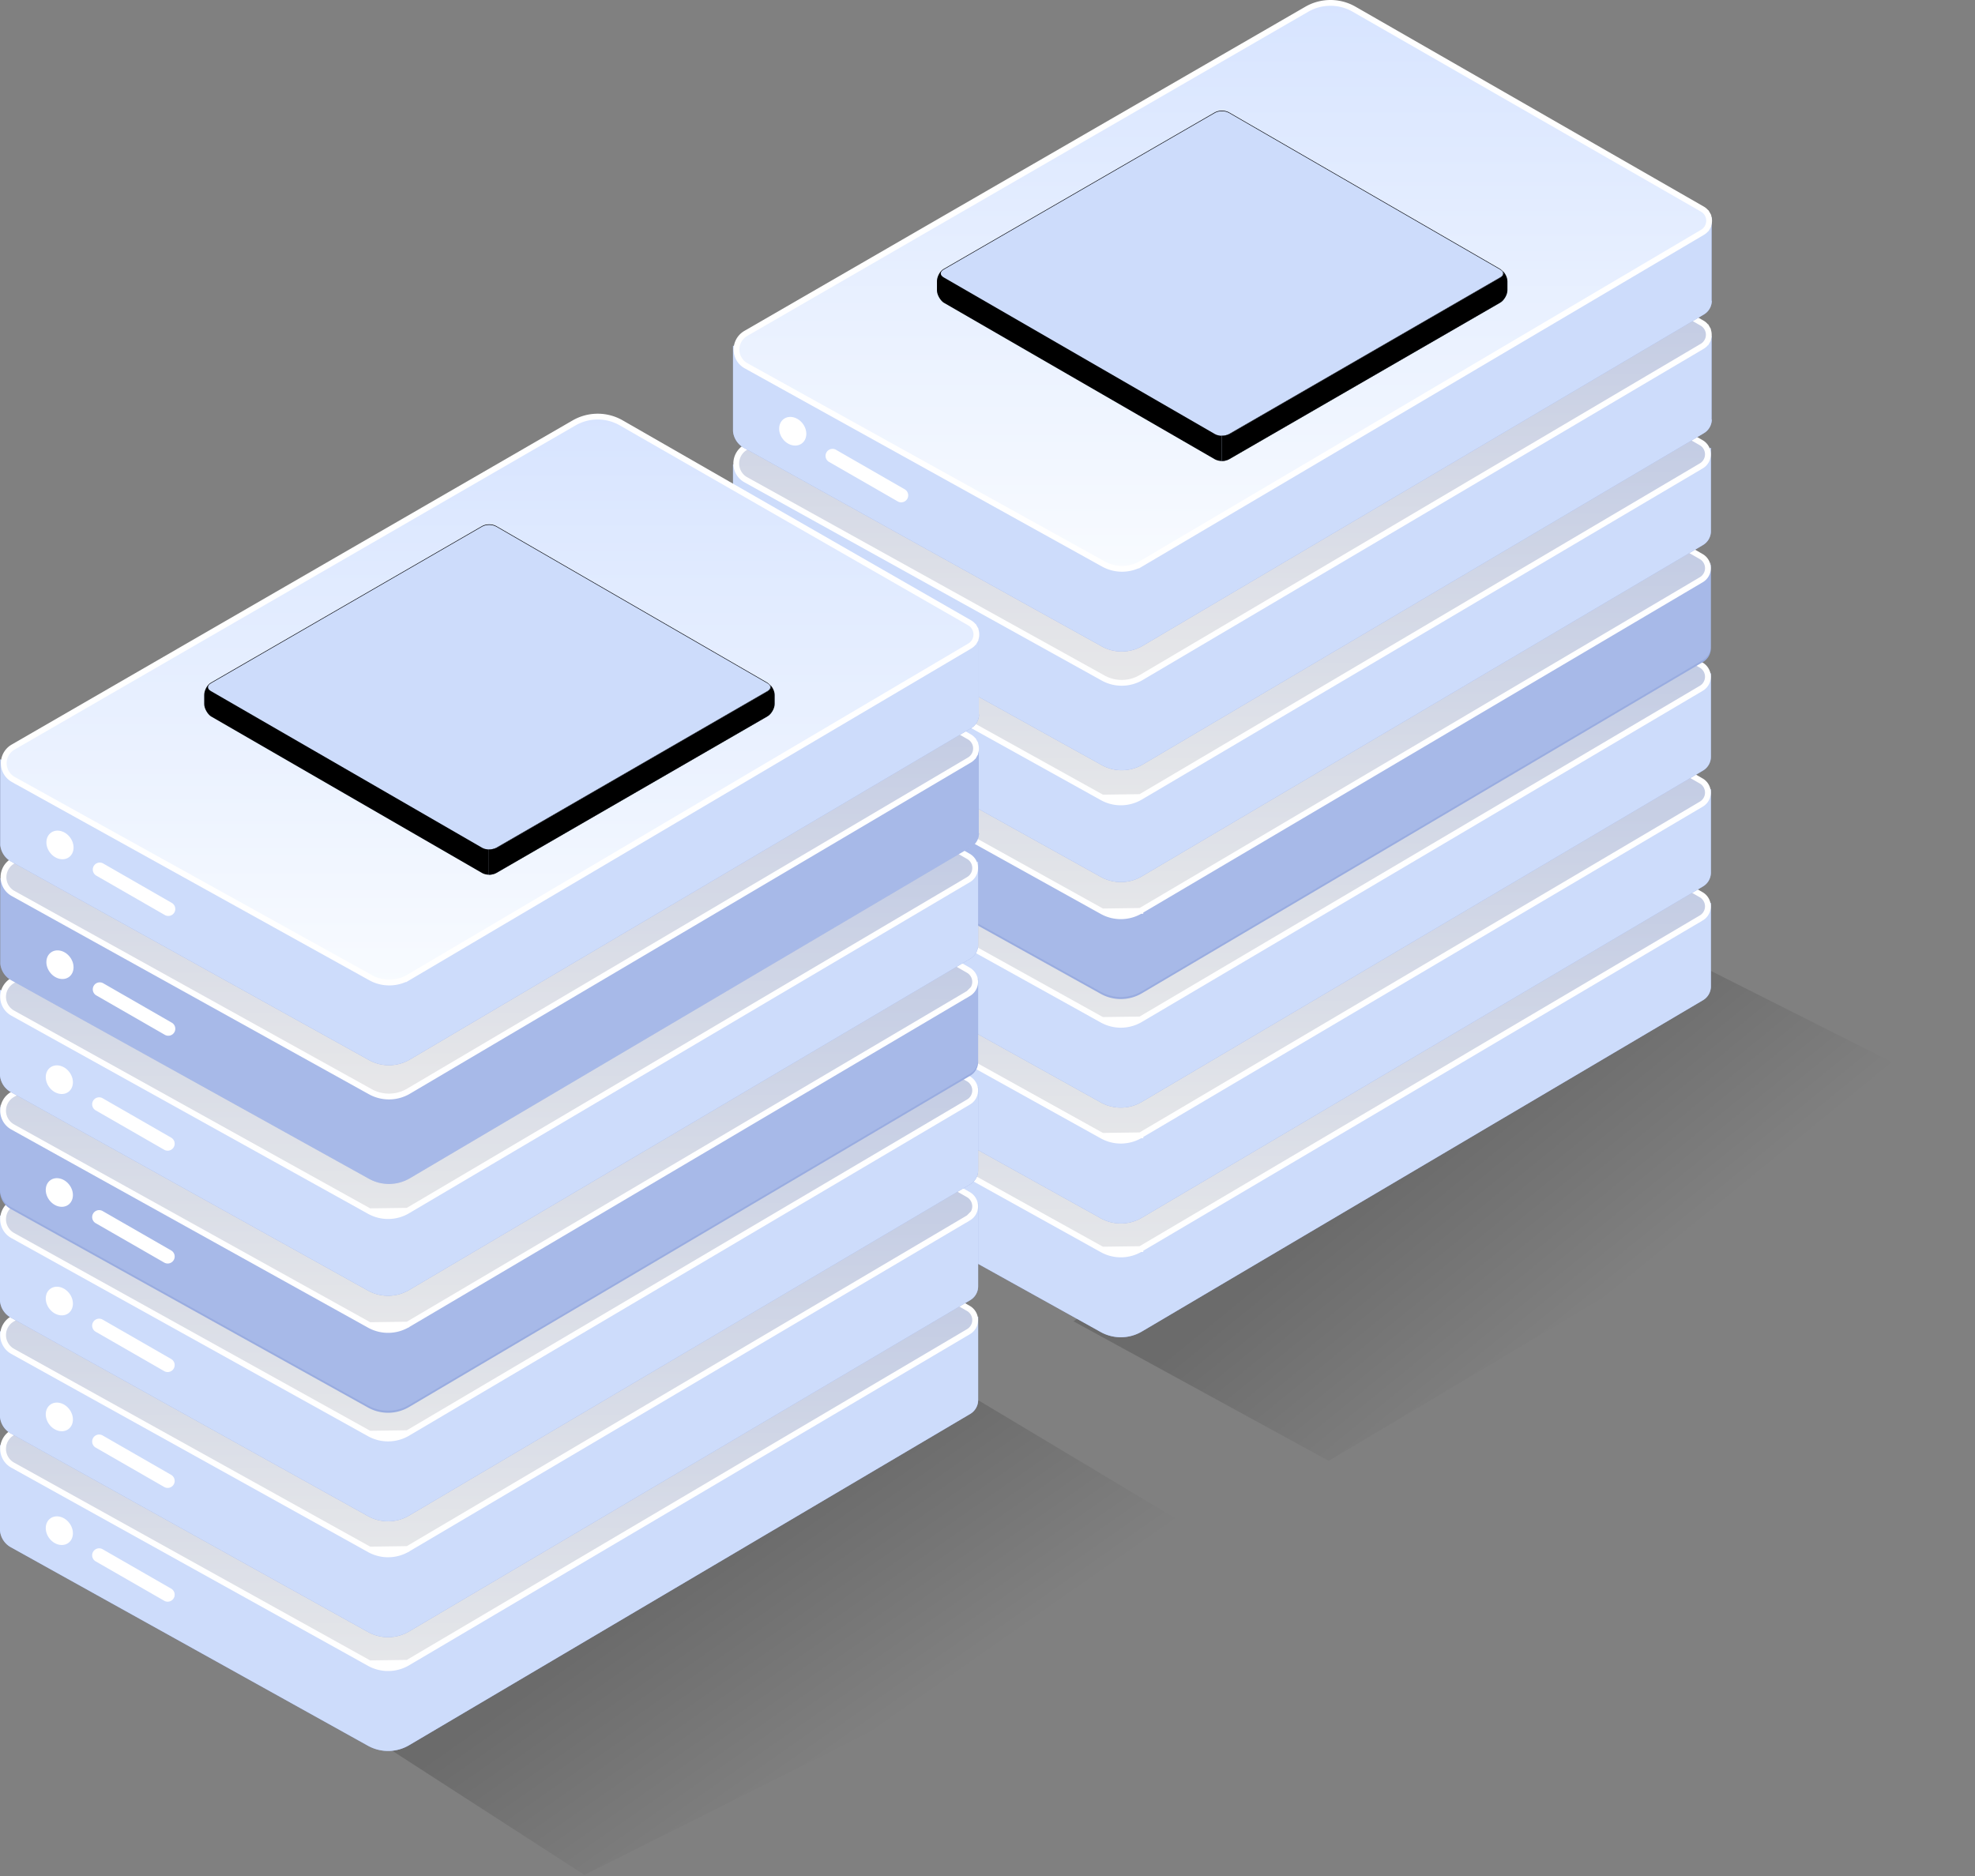 <svg xmlns="http://www.w3.org/2000/svg" xmlns:xlink="http://www.w3.org/1999/xlink" width="341" height="324" fill="none" xmlns:v="https://vecta.io/nano"><rect width="100%" height="100%" fill="#808080" stroke="none"/><style><![CDATA[.B{fill:#cddcfb}.C{fill:#99ace0}.D{opacity:.28}.E{stroke:#fff}.F{fill:#fff}]]></style><path fill="url(#A)" fill-opacity=".2" d="m185.332 228.158 44.08 24.103 107.171-63.848-51.96-26.188" opacity=".8"/><use xlink:href="#Q" class="C"/><use xlink:href="#Q" class="B D"/><path fill="url(#B)" d="M196.896 215.695v-.001l96.868-57.198.002-.001a2.325 2.325 0 0 0 1.118-1.984 2.324 2.324 0 0 0-1.115-1.982l-.005-.003-60.119-34.525a8.177 8.177 0 0 0-8.124 0h-.001l-96.878 55.973-.001.001a3.218 3.218 0 0 0 .014 5.56l.004.002 61.646 34.247 6.591-.089Zm0 0a6.63 6.63 0 0 1-6.591.089l6.591-.089Z" class="E"/><path d="M138.336 194.981c.959-.719 1.032-2.243.163-3.403s-2.351-1.517-3.31-.798-1.031 2.243-.162 3.403 2.35 1.517 3.309.798zm4.694 3.193l11.833 6.804a1.202 1.202 0 0 0 1.649-.435 1.21 1.21 0 0 0-.434-1.65l-11.833-6.804a1.202 1.202 0 0 0-.914-.124 1.203 1.203 0 0 0-.86 1.474 1.21 1.21 0 0 0 .559.735z" class="F"/><use xlink:href="#R" class="C"/><use xlink:href="#R" class="B D"/><path fill="url(#C)" d="m196.896 196.048 96.868-57.199.002-.001a2.317 2.317 0 0 0 .003-3.966l-.005-.002-60.119-34.526a8.177 8.177 0 0 0-8.124 0h-.001l-96.878 55.974h-.001a3.214 3.214 0 0 0-1.591 2.786 3.218 3.218 0 0 0 1.605 2.775l.004.002 61.646 34.247 6.591-.09Zm0 0a6.627 6.627 0 0 1-6.591.09l6.591-.09Z" class="E"/><path d="M138.336 175.335c.959-.72 1.032-2.243.163-3.403s-2.351-1.517-3.31-.798-1.031 2.243-.162 3.403 2.35 1.517 3.309.798zm4.694 3.191l11.833 6.804a1.203 1.203 0 0 0 1.649-.434 1.21 1.21 0 0 0-.434-1.65l-11.833-6.804a1.203 1.203 0 0 0-1.649.434 1.21 1.21 0 0 0 .434 1.65z" class="F"/><use xlink:href="#S" class="C"/><use xlink:href="#S" class="B D"/><path fill="url(#D)" d="m196.896 176.041 96.868-57.199.002-.001a2.317 2.317 0 0 0 .003-3.965l-.005-.003-60.119-34.526a8.174 8.174 0 0 0-8.124 0h-.001l-96.878 55.974-.001.001a3.21 3.21 0 0 0-1.591 2.785 3.223 3.223 0 0 0 1.605 2.775l.004.002 61.646 34.247 6.591-.09Zm0 0a6.63 6.63 0 0 1-6.591.09l6.591-.09Z" class="E"/><path d="M138.336 155.328c.959-.72 1.032-2.243.163-3.403s-2.351-1.517-3.31-.798-1.031 2.243-.162 3.403 2.35 1.517 3.309.798zm4.694 3.192l11.833 6.804a1.2 1.2 0 0 0 1.649-.434 1.21 1.21 0 0 0-.434-1.65l-11.833-6.804a1.207 1.207 0 1 0-1.215 2.084z" class="F"/><path d="M295.4 111.971V97.513l-11.245 6.303-50.273-28.866a8.671 8.671 0 0 0-8.622 0l-84.798 48.988-13.945-4.227v14.766a3.656 3.656 0 0 0 1.929 2.895l61.614 34.252a7.136 7.136 0 0 0 7.089-.097l96.872-57.201a2.785 2.785 0 0 0 1.379-2.374v.019Z" class="C"/><path d="M295.4 111.612V97.154l-11.245 6.302-50.273-28.866a8.672 8.672 0 0 0-8.622 0l-84.798 48.989-13.945-4.227v14.766a3.656 3.656 0 0 0 1.929 2.895l61.614 34.251a7.126 7.126 0 0 0 7.089-.096l96.872-57.202a2.774 2.774 0 0 0 1.379-2.374v.02Z" class="B D"/><path fill="url(#E)" d="M196.896 157.296l96.868-57.199.002-.001a2.316 2.316 0 0 0 .003-3.966l-.005-.002-60.119-34.526a8.174 8.174 0 0 0-8.124 0h-.001l-96.878 55.974h-.001a3.221 3.221 0 0 0 .014 5.561l.004.002 61.646 34.247 6.591-.09zm0 0a6.627 6.627 0 0 1-6.591.09l6.591-.09z" class="E"/><path d="M138.336 136.583c.959-.72 1.032-2.243.163-3.403s-2.351-1.517-3.31-.798-1.031 2.243-.162 3.403 2.35 1.517 3.309.798zm4.694 3.192l11.833 6.804a1.203 1.203 0 0 0 1.649-.434 1.21 1.21 0 0 0-.434-1.65l-11.833-6.804a1.203 1.203 0 0 0-1.649.434 1.21 1.21 0 0 0 .434 1.65z" class="F"/><use xlink:href="#T" class="C"/><use xlink:href="#T" class="B D"/><path fill="url(#F)" d="m196.896 137.635 96.868-57.199.002-.001a2.318 2.318 0 0 0 .003-3.966l-.005-.002-60.119-34.526a8.174 8.174 0 0 0-8.124 0h-.001l-96.878 55.974h-.001a3.216 3.216 0 0 0 .014 5.561l.004.001 61.646 34.248 6.591-.09Zm0 0a6.627 6.627 0 0 1-6.591.09l6.591-.09Z" class="E"/><path d="M138.336 117.103c.959-.719 1.032-2.243.163-3.403s-2.351-1.517-3.31-.798-1.031 2.243-.162 3.403 2.35 1.518 3.309.798zm4.694 3.192l11.833 6.804a1.2 1.2 0 0 0 .914.124 1.203 1.203 0 0 0 .86-1.474 1.21 1.21 0 0 0-.559-.735l-11.833-6.804a1.202 1.202 0 0 0-1.649.435 1.21 1.21 0 0 0 .434 1.65z" class="F"/><use xlink:href="#U" class="C"/><use xlink:href="#U" class="B D"/><path fill="url(#G)" d="M197.05 116.988v.001a6.63 6.63 0 0 1-6.592.089L128.743 82.83l-.002-.001a3.207 3.207 0 0 1-1.62-2.793 3.217 3.217 0 0 1 1.622-2.794l.002-.001 96.929-55.946a8.175 8.175 0 0 1 8.125 0l60.119 34.525.005.003c.339.206.62.496.815.842l.436-.245-.436.245a2.322 2.322 0 0 1 0 2.28l.436.245-.436-.245a2.308 2.308 0 0 1-.82.845l-96.868 57.198Z" class="E"/><path d="M138.444 97.249c.959-.72 1.032-2.243.163-3.403s-2.351-1.517-3.31-.798-1.031 2.243-.162 3.403 2.35 1.517 3.309.798zm4.691 3.194l11.833 6.804a1.205 1.205 0 1 0 1.215-2.084l-11.833-6.804a1.204 1.204 0 0 0-1.773 1.35c.081.309.282.573.558.734z" class="F"/><use xlink:href="#V" class="C"/><use xlink:href="#V" class="B D"/><path fill="url(#H)" d="M197.106 97.303a6.634 6.634 0 0 1-6.592.09l-61.716-34.24h-.002a3.214 3.214 0 0 1 .002-5.595l.003-.002L225.653 1.58a8.175 8.175 0 0 1 8.124 0l60.197 34.554.005.003c.339.206.62.496.815.842l.436-.245-.436.245a2.321 2.321 0 0 1 0 2.28l.436.245-.436-.245a2.316 2.316 0 0 1-.818.843l-.002.002-96.868 57.199Z" class="E"/><path d="M138.447 76.569c.958-.72 1.031-2.243.162-3.403s-2.351-1.517-3.309-.798-1.032 2.243-.163 3.403 2.351 1.517 3.31.798zm4.688 3.191l11.833 6.805a1.207 1.207 0 1 0 1.215-2.085l-11.833-6.804a1.193 1.193 0 0 0-.914-.125 1.208 1.208 0 0 0-.301 2.21z" class="F"/><use xlink:href="#W" class="B"/><use xlink:href="#W" fill="#000" opacity=".35"/><g class="B"><path d="m259.01 47.902-46.823 27.051c-.679.388-1.745.388-2.424 0L162.94 47.902c-.678-.388-.678-.97 0-1.358l46.823-27.051c.679-.388 1.745-.388 2.424 0l46.823 27.051c.679.388.679.97 0 1.358Z"/><use xlink:href="#X"/></g><use xlink:href="#X" fill="#000" opacity=".2"/><path fill="url(#I)" fill-opacity=".2" d="m58.7 296.496 42.202 27.255 111.551-55.86-49.907-29.909" opacity=".8"/><use xlink:href="#Y" class="C"/><use xlink:href="#Y" class="B D"/><path fill="url(#J)" d="m70.38 287.133 96.868-57.199.001-.001a2.317 2.317 0 0 0 .003-3.966l-.004-.002-60.12-34.526a8.177 8.177 0 0 0-8.124 0L2.125 247.413a3.213 3.213 0 0 0-1.592 2.786 3.222 3.222 0 0 0 1.61 2.777l61.645 34.247 6.591-.09Zm0 0a6.638 6.638 0 0 1-6.592.09l6.591-.09Z" class="E"/><path d="M11.82 266.421c.958-.72 1.03-2.243.162-3.403s-2.351-1.518-3.31-.798-1.031 2.243-.162 3.403 2.35 1.517 3.31.798zm4.692 3.192l11.833 6.804a1.208 1.208 0 0 0 1.65-.434 1.208 1.208 0 0 0-.435-1.65l-11.833-6.804a1.204 1.204 0 0 0-1.649.434 1.207 1.207 0 0 0 .434 1.65z" class="F"/><use xlink:href="#Z" class="C"/><use xlink:href="#Z" class="B D"/><path fill="url(#K)" d="M70.38 267.487v-.001l96.868-57.198.001-.001a2.325 2.325 0 0 0 1.118-1.984 2.324 2.324 0 0 0-1.115-1.982l-.004-.003-60.12-34.525a8.177 8.177 0 0 0-8.124 0L2.125 227.766v.001a3.217 3.217 0 0 0 .014 5.56l.003.002 61.646 34.247 6.591-.089Zm0 0a6.627 6.627 0 0 1-6.592.089l6.591-.089Z" class="E"/><path d="M11.82 246.774c.958-.719 1.03-2.243.162-3.403s-2.351-1.517-3.31-.798-1.031 2.243-.162 3.403 2.35 1.517 3.31.798zm4.692 3.192l11.833 6.804a1.203 1.203 0 0 0 1.65-.435 1.207 1.207 0 0 0-.435-1.65l-11.833-6.804a1.203 1.203 0 0 0-1.649.434 1.21 1.21 0 0 0 .434 1.651z" class="F"/><use xlink:href="#a" class="C"/><use xlink:href="#a" class="B D"/><path fill="url(#L)" d="m70.38 247.48 96.868-57.199.001-.001a2.317 2.317 0 0 0 .003-3.966l-.004-.003-60.12-34.525a8.177 8.177 0 0 0-8.124 0L2.125 207.759v.001a3.217 3.217 0 0 0 .017 5.562l61.646 34.247 6.591-.089Zm0 0a6.638 6.638 0 0 1-6.592.09l6.591-.09Z" class="E"/><path d="M11.82 226.767c.958-.719 1.03-2.243.162-3.403s-2.351-1.517-3.31-.797-1.031 2.242-.162 3.402 2.35 1.518 3.31.798zm4.692 3.193l11.833 6.804a1.208 1.208 0 0 0 1.65-.434 1.21 1.21 0 0 0-.435-1.651l-11.833-6.804a1.203 1.203 0 0 0-1.649.435 1.207 1.207 0 0 0 .434 1.65z" class="F"/><path d="M168.883 183.409v-14.457l-11.245 6.302-50.273-28.866a8.681 8.681 0 0 0-8.622 0l-84.798 48.989L0 191.149v14.766a3.658 3.658 0 0 0 1.929 2.896l61.614 34.251a7.135 7.135 0 0 0 7.089-.096l96.872-57.202a2.774 2.774 0 0 0 1.379-2.374v.019Z" class="C"/><path d="M168.883 183.05v-14.457l-11.245 6.302-50.273-28.866a8.673 8.673 0 0 0-8.622 0l-84.798 48.988L0 190.79v14.766a3.658 3.658 0 0 0 1.929 2.895l61.614 34.252a7.13 7.13 0 0 0 7.088-.097l96.873-57.201a2.777 2.777 0 0 0 1.379-2.374v.019Z" class="B D"/><path fill="url(#M)" d="m70.38 228.735 96.868-57.199.001-.001a2.325 2.325 0 0 0 1.118-1.984 2.324 2.324 0 0 0-1.115-1.982l-.004-.003-60.12-34.525a8.177 8.177 0 0 0-8.124 0L2.125 189.014v.001a3.217 3.217 0 0 0 .014 5.56l.003.002 61.646 34.247 6.591-.089Zm0 0a6.627 6.627 0 0 1-6.592.089l6.591-.089Z" class="E"/><path d="M11.82 208.022c.958-.719 1.03-2.243.162-3.403s-2.351-1.517-3.31-.798-1.031 2.243-.162 3.403 2.35 1.517 3.31.798zm4.692 3.193l11.833 6.804a1.203 1.203 0 0 0 1.65-.435 1.207 1.207 0 0 0-.435-1.65l-11.833-6.804a1.203 1.203 0 0 0-1.649.434 1.21 1.21 0 0 0 .434 1.651z" class="F"/><use xlink:href="#b" class="C"/><use xlink:href="#b" class="B D"/><path fill="url(#N)" d="m70.38 209.074 96.868-57.198.001-.002a2.31 2.31 0 0 0 1.118-1.983 2.321 2.321 0 0 0-1.115-1.982l-.004-.003-60.12-34.525a8.167 8.167 0 0 0-8.124-.001v.001L2.125 169.354v.001a3.217 3.217 0 0 0 .014 5.56l.003.002 61.646 34.247 6.591-.09Zm0 0a6.628 6.628 0 0 1-6.591.09l6.59-.09Z" class="E"/><path d="M11.82 188.543c.958-.72 1.03-2.243.162-3.403s-2.351-1.517-3.31-.798-1.031 2.243-.162 3.403 2.35 1.517 3.31.798zm4.692 3.191l11.833 6.804a1.204 1.204 0 0 0 1.65-.434 1.208 1.208 0 0 0-.435-1.65l-11.833-6.804a1.204 1.204 0 0 0-1.649.434 1.207 1.207 0 0 0 .434 1.65z" class="F"/><path d="M168.997 143.888v-14.457l-11.244 6.302-50.274-28.866a8.667 8.667 0 0 0-8.621 0L14.03 155.845.048 151.628v14.766a3.662 3.662 0 0 0 1.929 2.895l61.72 34.261a7.124 7.124 0 0 0 7.088-.096l96.873-57.202a2.774 2.774 0 0 0 1.379-2.374l-.039.01Z" class="C"/><path d="M168.998 143.888v-14.457l-11.245 6.302-50.274-28.866a8.667 8.667 0 0 0-8.621 0L14.03 155.845.048 151.628v14.766a3.662 3.662 0 0 0 1.929 2.895l61.72 34.261a7.124 7.124 0 0 0 7.088-.096l96.873-57.202a2.774 2.774 0 0 0 1.379-2.374l-.038.01Z" class="B D"/><path fill="url(#O)" d="M70.533 188.428a6.638 6.638 0 0 1-6.592.09L2.226 154.269l-.002-.001a3.215 3.215 0 0 1 .002-5.587l.002-.001 96.929-55.946a8.172 8.172 0 0 1 8.125 0l60.119 34.526.005.002a2.31 2.31 0 0 1 .815.843l.436-.246-.436.246a2.318 2.318 0 0 1 0 2.279l.436.246-.436-.246a2.307 2.307 0 0 1-.818.844l-.002.001-96.868 57.199z" class="E"/><path d="M11.928 168.687c.958-.719 1.031-2.243.162-3.403s-2.35-1.517-3.31-.798-1.031 2.243-.162 3.403 2.35 1.518 3.31.798zm4.691 3.196l11.833 6.804a1.204 1.204 0 0 0 1.649-.435 1.206 1.206 0 0 0-.434-1.65l-11.833-6.804a1.204 1.204 0 0 0-1.65.434 1.21 1.21 0 0 0 .435 1.651z" class="F"/><use xlink:href="#c" class="C"/><use xlink:href="#c" class="B D"/><path fill="url(#P)" d="M70.589 168.743a6.639 6.639 0 0 1-6.592.09l-61.716-34.24-.002-.001a3.21 3.21 0 0 1-1.628-2.797 3.215 3.215 0 0 1 1.63-2.798l.003-.002L99.136 73.02a8.175 8.175 0 0 1 8.124 0l60.197 34.555.004.002c.34.207.621.497.816.843l.436-.246-.436.246a2.318 2.318 0 0 1 0 2.279l.436.246-.436-.246a2.315 2.315 0 0 1-.818.844l-.002.001-96.868 57.199Z" class="E"/><path d="M11.93 148.007c.959-.719 1.032-2.242.163-3.402s-2.351-1.518-3.31-.798-1.032 2.243-.163 3.403 2.351 1.517 3.31.797zm4.689 3.193l11.833 6.804a1.208 1.208 0 0 0 1.649-.434 1.208 1.208 0 0 0-.434-1.651l-11.833-6.803a1.215 1.215 0 0 0-.915-.125 1.198 1.198 0 0 0-.734.559 1.208 1.208 0 0 0 .434 1.65z" class="F"/><use xlink:href="#d" class="B"/><use xlink:href="#d" fill="#000" opacity=".35"/><g class="B"><path d="M132.494 119.341 85.67 146.393c-.678.387-1.745.387-2.423 0l-46.824-27.052c-.678-.388-.678-.969 0-1.357l46.824-27.051c.678-.388 1.745-.388 2.423 0l46.824 27.051c.678.388.678.969 0 1.357Z"/><use xlink:href="#e"/></g><use xlink:href="#e" fill="#000" opacity=".2"/><defs><linearGradient id="A" x1="223.161" x2="289.218" y1="133.514" y2="214.537" xlink:href="#f"><stop offset=".619"/><stop offset="1" stop-opacity="0"/></linearGradient><linearGradient id="B" x1="210.967" x2="210.967" y1="118.42" y2="217.117" xlink:href="#f"><stop stop-color="#b0bde1"/><stop offset="1" stop-color="#e6e7e9"/></linearGradient><linearGradient id="C" x1="210.967" x2="210.967" y1="98.773" y2="197.47" xlink:href="#f"><stop stop-color="#b0bde1"/><stop offset="1" stop-color="#e6e7e9"/></linearGradient><linearGradient id="D" x1="210.967" x2="210.967" y1="78.767" y2="177.464" xlink:href="#f"><stop stop-color="#b0bde1"/><stop offset="1" stop-color="#e6e7e9"/></linearGradient><linearGradient id="E" x1="210.967" x2="210.967" y1="60.022" y2="158.719" xlink:href="#f"><stop stop-color="#b0bde1"/><stop offset="1" stop-color="#e6e7e9"/></linearGradient><linearGradient id="F" x1="210.967" x2="210.967" y1="40.36" y2="139.057" xlink:href="#f"><stop stop-color="#b0bde1"/><stop offset="1" stop-color="#e6e7e9"/></linearGradient><linearGradient id="G" x1="211.079" x2="211.079" y1="19.714" y2="118.411" xlink:href="#f"><stop stop-color="#b0bde1"/><stop offset="1" stop-color="#e8e8e9"/></linearGradient><linearGradient id="H" x1="211.131" x2="211.131" y1="0" y2="98.726" xlink:href="#f"><stop stop-color="#edf3ff"/><stop offset="0" stop-color="#d7e4ff"/><stop offset="1" stop-color="#f8fbff"/></linearGradient><linearGradient id="I" x1="103.347" x2="163.309" y1="204.865" y2="290.487" xlink:href="#f"><stop offset=".619"/><stop offset="1" stop-opacity="0"/></linearGradient><linearGradient id="J" x1="84.45" x2="84.45" y1="189.858" y2="288.555" xlink:href="#f"><stop stop-color="#b0bde1"/><stop offset="1" stop-color="#e6e7e9"/></linearGradient><linearGradient id="K" x1="84.45" x2="84.45" y1="170.212" y2="268.909" xlink:href="#f"><stop stop-color="#b0bde1"/><stop offset="1" stop-color="#e6e7e9"/></linearGradient><linearGradient id="L" x1="84.45" x2="84.45" y1="150.205" y2="248.902" xlink:href="#f"><stop stop-color="#b0bde1"/><stop offset="1" stop-color="#e6e7e9"/></linearGradient><linearGradient id="M" x1="84.45" x2="84.45" y1="131.46" y2="230.157" xlink:href="#f"><stop stop-color="#b0bde1"/><stop offset="1" stop-color="#e6e7e9"/></linearGradient><linearGradient id="N" x1="84.45" x2="84.45" y1="111.8" y2="210.497" xlink:href="#f"><stop stop-color="#b0bde1"/><stop offset="1" stop-color="#e6e7e9"/></linearGradient><linearGradient id="O" x1="84.562" x2="84.562" y1="91.153" y2="189.85" xlink:href="#f"><stop stop-color="#b0bde1"/><stop offset="1" stop-color="#e8e8e9"/></linearGradient><linearGradient id="P" x1="84.614" x2="84.614" y1="71.439" y2="170.166" xlink:href="#f"><stop stop-color="#edf3ff"/><stop offset="0" stop-color="#d7e4ff"/><stop offset="1" stop-color="#f8fbff"/></linearGradient><path id="Q" d="M295.4 170.369v-14.457l-11.245 6.302-50.273-28.866a8.678 8.678 0 0 0-8.622 0l-84.798 48.989-13.945-4.228v14.766a3.666 3.666 0 0 0 1.929 2.896l61.614 34.251a7.137 7.137 0 0 0 7.089-.096l96.872-57.202a2.78 2.78 0 0 0 1.379-2.374v.019Z"/><path id="R" d="M295.4 150.723v-14.457l-11.245 6.302-50.273-28.866a8.668 8.668 0 0 0-8.622 0l-84.798 48.988-13.945-4.227v14.766a3.656 3.656 0 0 0 1.929 2.895l61.614 34.252a7.136 7.136 0 0 0 7.089-.097l96.872-57.201a2.785 2.785 0 0 0 1.379-2.374v.019Z"/><path id="S" d="M295.4 130.716v-14.457l-11.245 6.302-50.273-28.866a8.672 8.672 0 0 0-8.622 0l-84.798 48.988-13.945-4.227v14.766a3.656 3.656 0 0 0 1.929 2.895l61.614 34.252a7.132 7.132 0 0 0 7.089-.097l96.872-57.201a2.777 2.777 0 0 0 1.379-2.374v.019Z"/><path id="T" d="M295.4 91.77V77.312l-11.245 6.303-50.273-28.866a8.672 8.672 0 0 0-8.622 0l-84.798 48.988-13.945-4.227v14.766a3.656 3.656 0 0 0 1.929 2.895l61.614 34.251a7.126 7.126 0 0 0 7.089-.096l96.872-57.201a2.777 2.777 0 0 0 1.379-2.374v.019Z"/><path id="U" d="M295.515 72.448V57.99l-11.245 6.302-50.274-28.866a8.671 8.671 0 0 0-8.621 0l-84.827 48.98-13.984-4.218v14.766a3.657 3.657 0 0 0 1.929 2.895l61.72 34.261a7.137 7.137 0 0 0 7.089-.097l96.872-57.201a2.779 2.779 0 0 0 1.379-2.374l-.038.01Z"/><path id="V" d="M295.515 51.956V37.5l-11.245 6.302-50.302-28.866a8.678 8.678 0 0 0-8.622 0l-84.798 48.989-13.984-4.228v14.766a3.656 3.656 0 0 0 1.929 2.895l61.72 34.252a7.137 7.137 0 0 0 7.089-.097l96.872-57.2a2.777 2.777 0 0 0 1.379-2.375l-.038.02Z"/><path id="W" d="M212.186 79.317l46.823-27.052c.678-.388 1.163-1.357 1.163-2.133v-1.551c0-.776-.582-1.745-1.163-2.133l-46.823-27.052a2.68 2.68 0 0 0-2.424 0l-46.823 27.052c-.679.388-1.164 1.357-1.164 2.133v1.551c0 .776.582 1.745 1.164 2.133l46.823 27.052a2.68 2.68 0 0 0 2.424 0z"/><path id="X" d="M210.926 75.244v4.363c.484 0 .872-.097 1.26-.29l46.823-27.052c.679-.388 1.261-1.357 1.261-2.133v-1.551c0-.679-.388-1.455-.97-1.94.485.388.388.873-.194 1.261l-46.823 27.051c-.485.194-.873.291-1.357.291Z"/><path id="Y" d="M168.883 241.809v-14.457l-11.245 6.302-50.273-28.866a8.673 8.673 0 0 0-8.622 0l-84.798 48.988L0 249.549v14.766a3.662 3.662 0 0 0 1.929 2.895l61.614 34.252a7.134 7.134 0 0 0 7.089-.097l96.872-57.201a2.785 2.785 0 0 0 1.379-2.374v.019Z"/><path id="Z" d="M168.883 222.162v-14.457l-11.245 6.302-50.273-28.866a8.681 8.681 0 0 0-8.622 0L13.945 234.13 0 229.902v14.766a3.658 3.658 0 0 0 1.929 2.896l61.614 34.251a7.135 7.135 0 0 0 7.089-.096l96.872-57.202a2.78 2.78 0 0 0 1.379-2.374v.019Z"/><path id="a" d="M168.883 202.156v-14.458L157.638 194l-50.273-28.866a8.681 8.681 0 0 0-8.622 0l-84.798 48.989L0 209.896v14.766a3.654 3.654 0 0 0 1.929 2.895l61.614 34.251a7.135 7.135 0 0 0 7.089-.096l96.872-57.202a2.774 2.774 0 0 0 1.379-2.374v.02Z"/><path id="b" d="M168.883 163.209v-14.457l-11.245 6.302-50.273-28.866a8.673 8.673 0 0 0-8.622 0l-84.798 48.988L0 170.949v14.766a3.658 3.658 0 0 0 1.929 2.896l61.614 34.251a7.135 7.135 0 0 0 7.089-.097l96.872-57.201a2.78 2.78 0 0 0 1.379-2.374v.019Z"/><path id="c" d="M168.997 123.395v-14.457l-11.244 6.302-50.303-28.866a8.671 8.671 0 0 0-8.621 0L14.03 135.362.047 131.135v14.766a3.662 3.662 0 0 0 1.929 2.895l61.72 34.251a7.124 7.124 0 0 0 7.088-.096l96.873-57.201a2.785 2.785 0 0 0 1.379-2.375l-.039.02Z"/><path id="d" d="m85.669 150.756 46.823-27.051c.679-.388 1.164-1.358 1.164-2.133v-1.552c0-.775-.582-1.745-1.164-2.133L85.669 90.836c-.679-.388-1.745-.388-2.424 0l-46.823 27.051c-.678.388-1.163 1.358-1.163 2.133v1.552c0 .775.581 1.745 1.163 2.133l46.823 27.051c.679.388 1.745.388 2.424 0Z"/><path id="e" d="M84.409 146.684v4.363c.484 0 .872-.097 1.26-.291l46.823-27.051c.679-.388 1.26-1.358 1.26-2.133v-1.552c0-.678-.387-1.454-.969-1.939.485.388.388.873-.194 1.261l-46.823 27.051c-.485.194-.873.291-1.357.291Z"/><linearGradient id="f" gradientUnits="userSpaceOnUse"/></defs></svg>